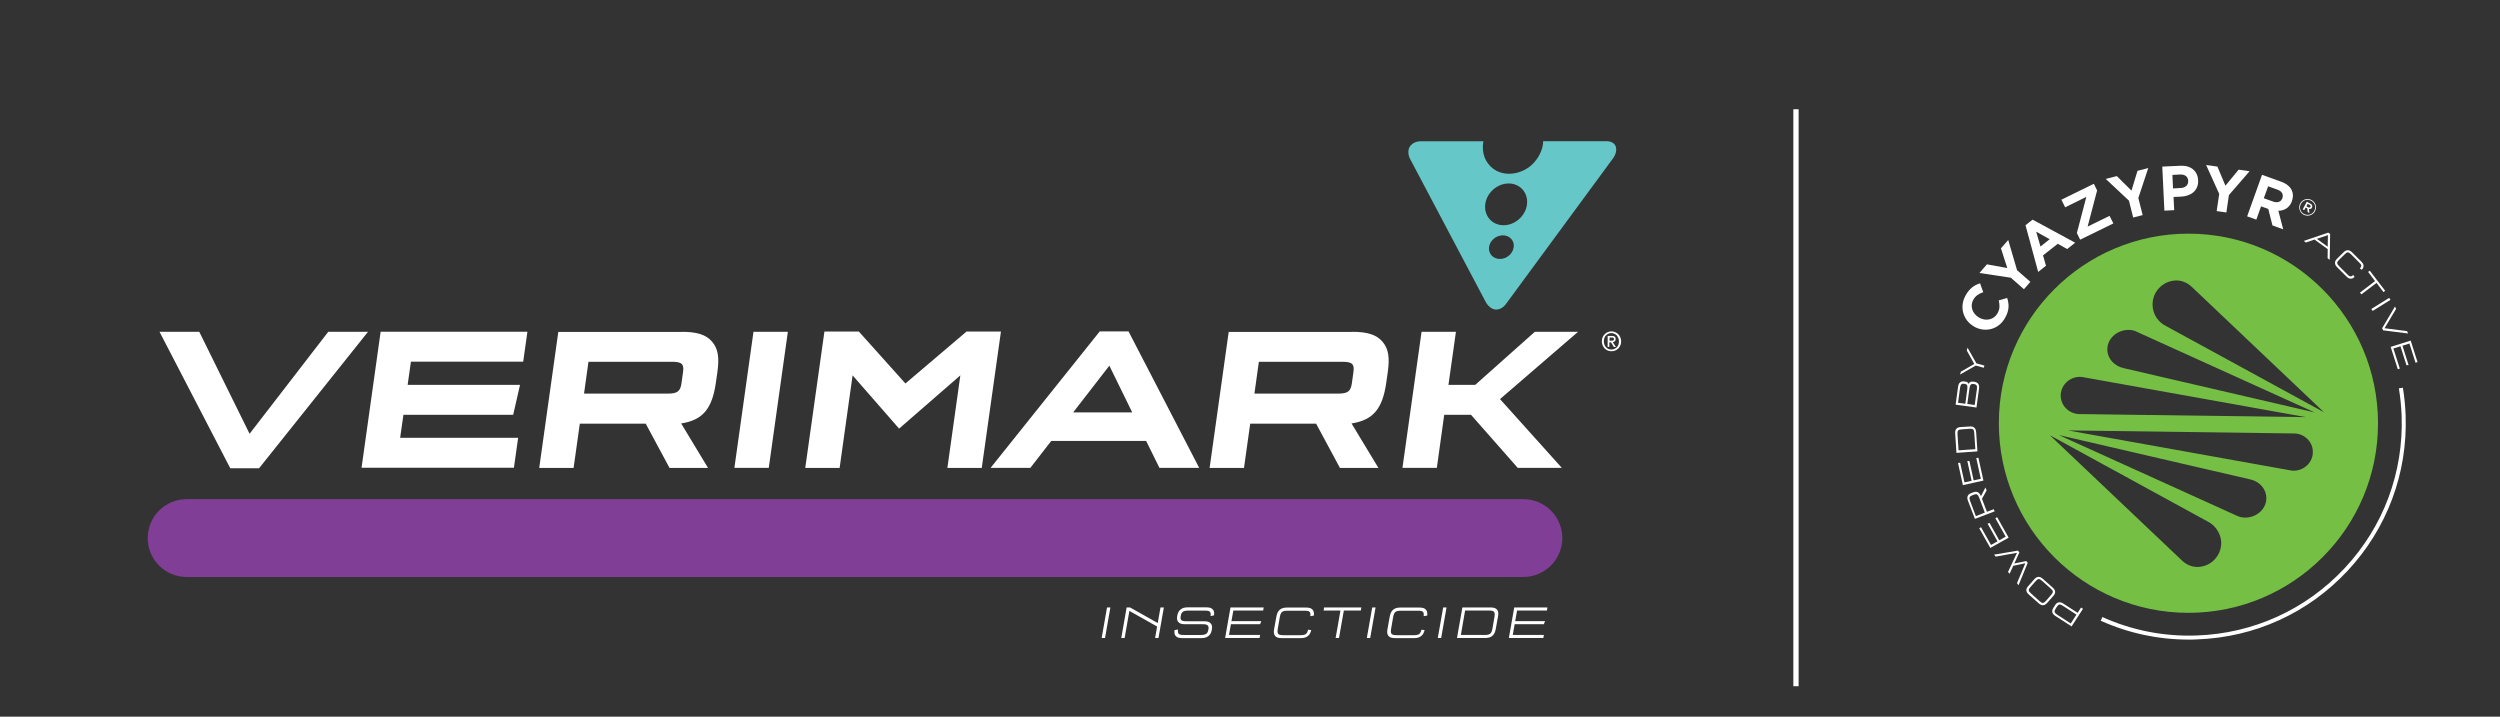 <?xml version="1.0" encoding="utf-8"?>
<!-- Generator: Adobe Illustrator 23.1.1, SVG Export Plug-In . SVG Version: 6.00 Build 0)  -->
<svg version="1.1" id="Layer_2_copy" xmlns="http://www.w3.org/2000/svg" xmlns:xlink="http://www.w3.org/1999/xlink" x="0px"
	 y="0px" viewBox="0 0 237.1 67.97" style="enable-background:new 0 0 237.1 67.97;" xml:space="preserve">
<rect x="0" y="0" width="237.1" height="67.97" fill="#333333" stroke="none"/>
<style type="text/css">
	.st0{fill:#FFFFFF;}
	.st1{fill:#75C044;}
	.st2{fill:#803E97;}
	.st3{fill:#65C7C7;}
</style>
<rect x="170.08" y="10.36" class="st0" width="0.5" height="54.72"/>
<path class="st1" d="M207.55,58.12c-9.93,0-17.98-8.05-17.98-17.98c0-9.93,8.05-17.98,17.98-17.98s17.98,8.05,17.98,17.98
	C225.54,50.07,217.48,58.12,207.55,58.12 M209.59,49.58L209.59,49.58L209.59,49.58c-0.09-0.06-0.17-0.1-0.25-0.14l-14.94-8.17
	l12.58,11.93l0,0c0.41,0.37,0.93,0.59,1.49,0.57c1.26-0.05,2.24-1.11,2.19-2.37C210.61,50.64,210.19,49.97,209.59,49.58z
	 M213.34,45.45L213.34,45.45l-18.08-4.19l16.92,7.67l0,0c0.25,0.11,0.53,0.17,0.82,0.16c1.11-0.04,1.98-0.9,1.94-1.91
	C214.9,46.3,214.22,45.61,213.34,45.45z M217.63,41.11L217.63,41.11l-21.52-0.29l21.17,3.8l0,0c0.11,0.02,0.21,0.03,0.32,0.02
	c1-0.04,1.79-0.86,1.75-1.84C219.32,41.88,218.56,41.15,217.63,41.11z M220.41,39.1l-12.58-11.93l0,0
	c-0.41-0.37-0.93-0.59-1.49-0.57c-1.26,0.05-2.24,1.11-2.19,2.37c0.03,0.87,0.56,1.61,1.29,1.96l0,0L220.41,39.1z M219.54,39.12
	l-16.77-7.6c-0.07-0.04-0.14-0.07-0.21-0.1l-0.02-0.01l0,0c-0.23-0.09-0.48-0.13-0.74-0.12c-1.11,0.04-1.98,0.9-1.94,1.91
	c0.03,0.84,0.68,1.52,1.53,1.71l0,0L219.54,39.12z M218.69,39.56l-21.13-3.79l0,0c-0.12-0.02-0.24-0.03-0.37-0.03
	c-1,0.04-1.79,0.86-1.75,1.84c0.04,0.93,0.8,1.66,1.74,1.69l0,0L218.69,39.56z"/>
<g>
	<g>
		<path class="st0" d="M194.95,58.43c-0.19-0.12-0.28-0.23-0.31-0.37s0.01-0.27,0.13-0.46l0.11-0.17c0.12-0.19,0.22-0.28,0.37-0.3
			c0.14-0.03,0.28,0.01,0.46,0.13l1.33,0.86l0.33-0.5l0.18,0.12l-1.08,1.67L194.95,58.43z M196.93,58.29l-1.28-0.83
			c-0.3-0.2-0.41-0.17-0.61,0.13l-0.06,0.1c-0.19,0.3-0.17,0.41,0.13,0.61l1.28,0.83L196.93,58.29z"/>
	</g>
	<g>
		<path class="st0" d="M192.91,54.96c0.15-0.17,0.26-0.24,0.41-0.25c0.14-0.01,0.27,0.05,0.44,0.2l0.9,0.8
			c0.17,0.15,0.24,0.27,0.25,0.41c0.01,0.14-0.05,0.27-0.2,0.43l-0.53,0.6c-0.15,0.17-0.26,0.24-0.41,0.25
			c-0.14,0.01-0.27-0.05-0.44-0.2l-0.9-0.8c-0.17-0.15-0.24-0.27-0.25-0.41c-0.01-0.14,0.05-0.27,0.2-0.43L192.91,54.96z
			 M193.43,57.01c0.27,0.24,0.38,0.23,0.62-0.04l0.47-0.54c0.24-0.27,0.23-0.38-0.04-0.62l-0.81-0.72
			c-0.27-0.24-0.38-0.23-0.62,0.04l-0.47,0.53c-0.24,0.27-0.23,0.38,0.04,0.62L193.43,57.01z"/>
	</g>
	<g>
		<path class="st0" d="M192.17,53.21l0.14,0.17l-0.87,2.12l-0.15-0.19l0.79-1.89l-1.14,0.24l-0.35,0.76l-0.15-0.18l0.85-1.81
			l-2.02,0.36l-0.15-0.19l2.26-0.38l0.14,0.17l-0.48,1.05L192.17,53.21z"/>
	</g>
	<g>
		<path class="st0" d="M188.83,51.68l0.61-0.34l-0.94-1.68l0.19-0.06l0.92,1.64l0.61-0.34l-0.98-1.75l0.17-0.1l1.09,1.94l-1.74,0.98
			l-1.05-1.87l0.17-0.1L188.83,51.68z"/>
	</g>
	<g>
		<path class="st0" d="M186.65,47.52c-0.08-0.21-0.09-0.35-0.03-0.48c0.06-0.13,0.16-0.22,0.38-0.3l0.09-0.03
			c0.21-0.08,0.35-0.09,0.48-0.03c0.13,0.06,0.22,0.17,0.3,0.38l0,0l0.43-0.83l0.11,0.28l-0.44,0.8l0.47,1.23l0.65-0.25l0.08,0.21
			l-1.87,0.71L186.65,47.52z M188.24,48.61l-0.54-1.42c-0.13-0.33-0.23-0.38-0.57-0.25l-0.02,0.01c-0.34,0.13-0.38,0.23-0.26,0.57
			l0.54,1.43L188.24,48.61z"/>
	</g>
	<g>
		<path class="st0" d="M186.31,45.75l0.68-0.15l-0.41-1.88l0.2,0l0.4,1.84l0.68-0.15l-0.43-1.96l0.2-0.04l0.48,2.17l-1.95,0.43
			l-0.46-2.09l0.2-0.04L186.31,45.75z"/>
	</g>
	<g>
		<path class="st0" d="M185.43,41.14c-0.02-0.23,0.02-0.36,0.11-0.47c0.09-0.11,0.22-0.16,0.44-0.17l0.8-0.05
			c0.22-0.02,0.36,0.01,0.46,0.11c0.11,0.09,0.16,0.22,0.18,0.45l0.12,1.8l-1.99,0.14L185.43,41.14z M187.34,42.6l-0.1-1.52
			c-0.02-0.36-0.11-0.44-0.47-0.41l-0.71,0.05c-0.36,0.02-0.43,0.11-0.41,0.47l0.1,1.52L187.34,42.6z"/>
	</g>
	<g>
		<path class="st0" d="M185.7,36.7c0.03-0.22,0.09-0.35,0.2-0.44c0.11-0.09,0.23-0.11,0.43-0.08c0.23,0.03,0.31,0.08,0.37,0.23
			c0.09-0.19,0.22-0.25,0.51-0.21c0.2,0.03,0.31,0.09,0.4,0.19c0.08,0.12,0.11,0.25,0.08,0.47l-0.24,1.79l-1.98-0.27L185.7,36.7z
			 M186.39,38.29l0.19-1.41c0.04-0.33-0.03-0.45-0.28-0.48c-0.26-0.04-0.36,0.06-0.41,0.39l-0.19,1.41L186.39,38.29z M187.28,38.41
			l0.21-1.51c0.04-0.32-0.03-0.44-0.29-0.48c-0.26-0.04-0.36,0.06-0.41,0.38l-0.21,1.51L187.28,38.41z"/>
	</g>
	<g>
		<path class="st0" d="M185.89,35.52l0.08-0.27l1.27-0.73l-0.71-1.28l0.07-0.27l0.84,1.49l0.76,0.21l-0.06,0.21l-0.76-0.21
			L185.89,35.52z"/>
	</g>
	<g>
		<path class="st0" d="M187.25,30.99l-0.01-0.01c-1.04-0.58-1.45-1.84-0.82-2.97c0.39-0.69,0.85-0.98,1.37-1.14l0.3,0.84
			c-0.41,0.14-0.73,0.34-0.94,0.71c-0.35,0.62-0.08,1.35,0.55,1.7l0.01,0.01c0.63,0.35,1.39,0.21,1.74-0.43
			c0.23-0.42,0.21-0.77,0.11-1.21l0.8-0.23c0.19,0.6,0.21,1.16-0.19,1.87C189.58,31.23,188.3,31.57,187.25,30.99z"/>
	</g>
	<g>
		<path class="st0" d="M190.71,26.34l-2.98-0.45l0.71-0.82l1.93,0.35l-0.6-1.87l0.69-0.79l0.84,2.87l1.26,1.1l-0.61,0.7
			L190.71,26.34z"/>
	</g>
	<g>
		<path class="st0" d="M192.1,21.36l0.67-0.53l4.04,2.19l-0.76,0.6l-0.89-0.5l-1.4,1.1l0.28,0.98l-0.74,0.59L192.1,21.36z
			 M194.39,22.69l-1.28-0.72l0.41,1.41L194.39,22.69z"/>
	</g>
	<g>
		<path class="st0" d="M196.97,22.1l0.9-3.43l-2.01,0.99l-0.36-0.72l3.08-1.51l0.31,0.63l-0.9,3.43l2.08-1.02l0.36,0.72l-3.15,1.54
			L196.97,22.1z"/>
	</g>
	<g>
		<path class="st0" d="M201.91,19.03l-2.2-2.06l1.05-0.27l1.39,1.38l0.57-1.88l1.02-0.26l-0.94,2.84l0.41,1.62l-0.9,0.23
			L201.91,19.03z"/>
	</g>
	<g>
		<path class="st0" d="M205.07,15.8l1.72-0.08c1-0.05,1.64,0.51,1.68,1.37l0,0.01c0.05,0.97-0.68,1.51-1.63,1.55l-0.7,0.03
			l0.06,1.25l-0.93,0.05L205.07,15.8z M206.83,17.83c0.46-0.02,0.72-0.31,0.7-0.67l0-0.01c-0.02-0.41-0.32-0.62-0.78-0.6l-0.72,0.04
			l0.06,1.28L206.83,17.83z"/>
	</g>
	<g>
		<path class="st0" d="M210.47,18.39l-1.24-2.74l1.07,0.15l0.76,1.81l1.25-1.52l1.04,0.15l-1.96,2.26l-0.24,1.65l-0.92-0.13
			L210.47,18.39z"/>
	</g>
	<g>
		<path class="st0" d="M214.53,16.58l1.81,0.65c0.5,0.18,0.84,0.46,1.01,0.81c0.14,0.3,0.15,0.65,0.02,1.02l0,0.01
			c-0.23,0.64-0.72,0.91-1.29,0.92l0.46,1.76l-1.02-0.37l-0.4-1.57l-0.01,0l-0.67-0.24l-0.45,1.26l-0.87-0.31L214.53,16.58z
			 M215.59,19.12c0.42,0.15,0.75,0.01,0.87-0.32l0-0.01c0.13-0.37-0.06-0.66-0.48-0.81l-0.87-0.31l-0.41,1.13L215.59,19.12z"/>
	</g>
	<g>
		<path class="st0" d="M218.15,19.29L218.15,19.29c0.21-0.38,0.69-0.53,1.08-0.32c0.39,0.21,0.53,0.69,0.32,1.07l0,0
			c-0.2,0.38-0.68,0.53-1.08,0.32C218.09,20.15,217.95,19.67,218.15,19.29z M219.48,20L219.48,20c0.19-0.35,0.07-0.77-0.29-0.96
			c-0.36-0.19-0.78-0.06-0.97,0.29l0,0c-0.19,0.34-0.07,0.77,0.29,0.96C218.87,20.48,219.3,20.35,219.48,20z M218.78,19.13
			l0.33,0.18c0.1,0.05,0.16,0.12,0.18,0.2c0.02,0.06,0.01,0.12-0.02,0.18l0,0c-0.06,0.12-0.17,0.15-0.29,0.13l0.05,0.38l-0.17-0.09
			l-0.04-0.35l0,0l-0.15-0.08l-0.14,0.25l-0.14-0.07L218.78,19.13z M218.91,19.66c0.09,0.05,0.17,0.03,0.21-0.04l0,0
			c0.04-0.07,0.01-0.14-0.08-0.19l-0.18-0.1l-0.12,0.23L218.91,19.66z"/>
	</g>
	<g>
		<path class="st0" d="M218.49,22.85l2.32-0.79l0.18,0.13l-0.04,2.45l-0.2-0.15l0.01-0.86l-1.25-0.91L218.69,23L218.49,22.85z
			 M219.73,22.65l1.03,0.75l0.02-1.1L219.73,22.65z"/>
	</g>
	<g>
		<path class="st0" d="M223.31,26.27c-0.15,0.12-0.24,0.16-0.37,0.16c-0.14,0-0.27-0.06-0.42-0.22l-0.85-0.85
			c-0.16-0.16-0.22-0.28-0.22-0.43c0-0.14,0.06-0.26,0.22-0.42l0.57-0.56c0.16-0.16,0.28-0.22,0.42-0.22c0.14,0,0.27,0.06,0.43,0.22
			l0.85,0.85c0.16,0.16,0.22,0.28,0.22,0.42c0,0.13-0.04,0.22-0.16,0.37l-0.19-0.13c0.19-0.22,0.18-0.33-0.06-0.56l-0.77-0.77
			c-0.25-0.26-0.37-0.26-0.62,0l-0.51,0.5c-0.25,0.25-0.25,0.37,0,0.62l0.77,0.77c0.24,0.24,0.35,0.25,0.56,0.06L223.31,26.27z"/>
	</g>
	<g>
		<path class="st0" d="M223.95,27.92l-0.13-0.17l1.43-1.09l-0.66-0.87l0.16-0.12l1.46,1.91l-0.16,0.12l-0.66-0.87L223.95,27.92z"/>
	</g>
	<g>
		<path class="st0" d="M225.02,29.49l-0.12-0.19l1.69-1.05l0.12,0.19L225.02,29.49z"/>
	</g>
	<g>
		<path class="st0" d="M228.39,31.63l-2.37-0.3l-0.1-0.2l1.22-2.06l0.11,0.22l-1.1,1.84l2.13,0.27L228.39,31.63z"/>
	</g>
	<g>
		<path class="st0" d="M228.51,32.58l-0.66,0.21l0.58,1.83l-0.2,0.02l-0.57-1.8l-0.67,0.21l0.61,1.91l-0.19,0.06l-0.68-2.12l1.9-0.6
			l0.65,2.04l-0.19,0.06L228.51,32.58z"/>
	</g>
	<g>
		<path class="st0" d="M207.61,60.66c-2.91,0-5.73-0.6-8.38-1.79l0.16-0.35c2.82,1.27,5.83,1.86,8.95,1.75
			c5.38-0.19,10.36-2.46,14.03-6.39c3.67-3.93,5.59-9.06,5.4-14.44c-0.03-0.87-0.12-1.75-0.26-2.61l0.38-0.06
			c0.14,0.87,0.23,1.76,0.26,2.65c0.19,5.48-1.76,10.7-5.5,14.71c-3.74,4.01-8.81,6.32-14.29,6.51
			C208.1,60.66,207.85,60.66,207.61,60.66z"/>
	</g>
</g>
<g>
	<path class="st2" d="M144.47,54.72H17.7c-2.04,0-3.69-1.65-3.69-3.69s1.65-3.69,3.69-3.69h126.78c2.04,0,3.69,1.65,3.69,3.69
		S146.51,54.72,144.47,54.72z"/>
</g>
<g>
	<g>
		<g>
			<path class="st0" d="M31.13,31.47h3.77L24.57,44.41h-2.73l-6.71-12.94h3.77l4.77,9.67L31.13,31.47z"/>
		</g>
		<g>
			<path class="st0" d="M38.97,34.32l-0.31,2.18h10.66l-0.65,2.84H38.26l-0.31,2.18h11.19l-0.4,2.84H34.29l1.81-12.9h13.92
				l-0.4,2.84H38.97z"/>
		</g>
		<g>
			<path class="st0" d="M64.67,31.47c1.44,0,2.29,0.27,2.86,0.93c0.57,0.66,0.71,1.49,0.5,2.94l-0.14,0.97
				c-0.35,2.47-1.26,3.54-3.29,3.85l2.55,4.22H63.5l-2.26-4.2h-6.25l-0.59,4.2h-3.26l1.81-12.9H64.67z M63.32,37.33
				c0.92,0,1.2-0.21,1.31-0.97l0.15-1.08c0.11-0.75-0.12-0.97-1.04-0.97h-7.93l-0.42,3.02H63.32z"/>
		</g>
		<g>
			<path class="st0" d="M72.91,44.37h-3.26l1.81-12.9h3.26L72.91,44.37z"/>
		</g>
		<g>
			<path class="st0" d="M91.67,31.44h3.26l-1.82,12.94h-3.26l1.23-8.78l-5.81,5.05l-4.41-5.05l-1.23,8.78h-3.26l1.82-12.94h3.26
				l4.42,4.93L91.67,31.44z"/>
		</g>
		<g>
			<path class="st0" d="M99.7,41.82l-1.98,2.55h-3.77l10.35-12.94h2.73l6.7,12.94h-3.77l-1.26-2.55H99.7z M101.78,39.11h5.6
				l-2.17-4.43L101.78,39.11z"/>
		</g>
		<g>
			<path class="st0" d="M128.25,31.47c1.44,0,2.29,0.27,2.86,0.93c0.57,0.66,0.71,1.49,0.5,2.94l-0.14,0.97
				c-0.35,2.47-1.26,3.54-3.29,3.85l2.55,4.22h-3.65l-2.26-4.2h-6.25l-0.59,4.2h-3.26l1.81-12.9H128.25z M126.9,37.33
				c0.92,0,1.2-0.21,1.31-0.97l0.15-1.08c0.11-0.75-0.12-0.97-1.04-0.97h-7.93l-0.42,3.02H126.9z"/>
		</g>
		<g>
			<path class="st0" d="M136.27,44.37h-3.26l1.81-12.9h3.26l-0.71,5.03h2.54l5.65-5.03h4.1l-7.4,6.38l5.86,6.52h-4.18l-4.43-5.03
				h-2.54L136.27,44.37z"/>
		</g>
	</g>
	<g>
		<g>
			<path class="st0" d="M153.75,32.37c0,0.14-0.02,0.27-0.07,0.38c-0.05,0.12-0.12,0.21-0.2,0.3c-0.08,0.08-0.18,0.15-0.29,0.19
				c-0.11,0.05-0.23,0.07-0.35,0.07c-0.14,0-0.26-0.02-0.37-0.07c-0.11-0.05-0.21-0.11-0.29-0.2c-0.08-0.08-0.14-0.18-0.19-0.3
				c-0.05-0.11-0.07-0.24-0.07-0.37c0-0.14,0.02-0.27,0.07-0.38c0.05-0.12,0.12-0.21,0.2-0.3c0.08-0.08,0.18-0.15,0.29-0.19
				c0.11-0.05,0.23-0.07,0.35-0.07c0.12,0,0.24,0.02,0.35,0.07c0.11,0.05,0.21,0.11,0.29,0.19c0.08,0.08,0.15,0.18,0.2,0.3
				C153.72,32.1,153.75,32.23,153.75,32.37z M153.54,32.37c0-0.11-0.02-0.22-0.06-0.31c-0.04-0.1-0.09-0.18-0.15-0.25
				c-0.06-0.07-0.14-0.12-0.23-0.16c-0.09-0.04-0.18-0.06-0.28-0.06c-0.1,0-0.2,0.02-0.28,0.06c-0.09,0.04-0.16,0.09-0.23,0.16
				c-0.07,0.07-0.12,0.15-0.15,0.25c-0.04,0.1-0.05,0.2-0.05,0.31c0,0.11,0.02,0.21,0.05,0.3c0.03,0.09,0.08,0.18,0.14,0.25
				c0.06,0.07,0.14,0.13,0.23,0.17c0.09,0.04,0.19,0.06,0.3,0.06c0.1,0,0.19-0.02,0.28-0.06c0.09-0.04,0.16-0.09,0.23-0.16
				c0.07-0.07,0.12-0.15,0.15-0.24C153.53,32.59,153.54,32.48,153.54,32.37z M152.64,32.9h-0.17v-1.04h0.39
				c0.12,0,0.22,0.02,0.28,0.07c0.06,0.05,0.09,0.12,0.09,0.23c0,0.09-0.03,0.16-0.08,0.21c-0.05,0.04-0.12,0.07-0.19,0.08
				l0.29,0.46h-0.19l-0.27-0.44h-0.16V32.9z M152.83,32.31c0.03,0,0.06,0,0.09,0c0.03,0,0.05-0.01,0.08-0.02
				c0.02-0.01,0.04-0.03,0.05-0.05c0.01-0.02,0.02-0.05,0.02-0.09c0-0.03-0.01-0.06-0.02-0.08c-0.01-0.02-0.03-0.03-0.05-0.04
				c-0.02-0.01-0.05-0.02-0.07-0.02c-0.03,0-0.05,0-0.08,0h-0.2v0.3H152.83z"/>
		</g>
	</g>
</g>
<g>
	<g>
		<path class="st0" d="M104.8,60.51h-0.32l0.51-2.9h0.32L104.8,60.51z"/>
	</g>
	<g>
		<path class="st0" d="M106.66,60.51h-0.32l0.51-2.9h0.32l2.63,1.48l0.26-1.48h0.32l-0.51,2.9h-0.32l0.19-1.09l-2.63-1.48
			L106.66,60.51z"/>
	</g>
	<g>
		<path class="st0" d="M114.81,58.43c0.05-0.42-0.06-0.52-0.55-0.52h-1.55c-0.49,0-0.66,0.12-0.73,0.51
			c-0.07,0.39,0.06,0.5,0.55,0.5h1.66c0.34,0,0.51,0.06,0.64,0.21c0.12,0.14,0.15,0.31,0.1,0.59c-0.05,0.28-0.14,0.46-0.31,0.59
			c-0.18,0.15-0.39,0.21-0.71,0.21h-1.77c-0.33,0-0.51-0.06-0.64-0.21c-0.11-0.13-0.14-0.27-0.11-0.55l0.33-0.06
			c-0.04,0.42,0.06,0.52,0.56,0.52h1.59c0.49,0,0.67-0.12,0.73-0.51c0.04-0.2,0.02-0.3-0.05-0.38c-0.09-0.1-0.22-0.13-0.5-0.13
			h-1.66c-0.33,0-0.51-0.06-0.64-0.21c-0.12-0.13-0.15-0.31-0.1-0.59c0.05-0.28,0.14-0.46,0.31-0.59c0.18-0.15,0.38-0.21,0.71-0.21
			h1.72c0.33,0,0.51,0.06,0.64,0.21c0.11,0.13,0.14,0.27,0.11,0.55L114.81,58.43z"/>
	</g>
	<g>
		<path class="st0" d="M116.97,57.9l-0.18,1.01h2.83l-0.11,0.29h-2.77l-0.18,1.02h2.95l-0.05,0.29h-3.27l0.51-2.9h3.15l-0.05,0.29
			H116.97z"/>
	</g>
	<g>
		<path class="st0" d="M124.36,59.76c-0.08,0.28-0.15,0.42-0.31,0.55c-0.18,0.15-0.38,0.21-0.71,0.21h-1.77
			c-0.33,0-0.51-0.06-0.64-0.21c-0.12-0.15-0.15-0.34-0.09-0.66l0.21-1.16c0.06-0.33,0.15-0.51,0.32-0.66
			c0.18-0.15,0.38-0.21,0.71-0.21h1.77c0.33,0,0.51,0.06,0.64,0.21c0.11,0.13,0.14,0.27,0.12,0.55l-0.34,0.06
			c0.05-0.42-0.06-0.52-0.55-0.52h-1.59c-0.53,0-0.67,0.12-0.76,0.64l-0.18,1.04c-0.09,0.52,0.01,0.64,0.54,0.64h1.59
			c0.49,0,0.64-0.1,0.74-0.52L124.36,59.76z"/>
	</g>
	<g>
		<path class="st0" d="M126.99,60.51h-0.32l0.46-2.61h-1.6l0.05-0.29h3.53l-0.05,0.29h-1.61L126.99,60.51z"/>
	</g>
	<g>
		<path class="st0" d="M129.95,60.51h-0.32l0.51-2.9h0.32L129.95,60.51z"/>
	</g>
	<g>
		<path class="st0" d="M135.11,59.76c-0.08,0.28-0.15,0.42-0.31,0.55c-0.18,0.15-0.38,0.21-0.71,0.21h-1.77
			c-0.33,0-0.51-0.06-0.64-0.21c-0.12-0.15-0.15-0.34-0.09-0.66l0.21-1.16c0.06-0.33,0.15-0.51,0.32-0.66
			c0.18-0.15,0.38-0.21,0.71-0.21h1.77c0.33,0,0.51,0.06,0.64,0.21c0.11,0.13,0.14,0.27,0.12,0.55l-0.34,0.06
			c0.05-0.42-0.06-0.52-0.55-0.52h-1.59c-0.53,0-0.67,0.12-0.76,0.64l-0.18,1.04c-0.09,0.52,0.01,0.64,0.54,0.64h1.59
			c0.49,0,0.64-0.1,0.74-0.52L135.11,59.76z"/>
	</g>
	<g>
		<path class="st0" d="M136.68,60.51h-0.32l0.51-2.9h0.32L136.68,60.51z"/>
	</g>
	<g>
		<path class="st0" d="M141.34,57.61c0.33,0,0.51,0.06,0.64,0.21c0.12,0.15,0.15,0.34,0.09,0.66l-0.21,1.16
			c-0.06,0.33-0.15,0.51-0.32,0.66c-0.18,0.15-0.38,0.21-0.71,0.21h-2.65l0.51-2.9H141.34z M138.55,60.22h2.24
			c0.53,0,0.67-0.12,0.76-0.64l0.18-1.04c0.09-0.52-0.01-0.64-0.54-0.64h-2.24L138.55,60.22z"/>
	</g>
	<g>
		<path class="st0" d="M143.88,57.9l-0.18,1.01h2.83l-0.11,0.29h-2.77l-0.18,1.02h2.95l-0.05,0.29h-3.27l0.51-2.9h3.15l-0.05,0.29
			H143.88z"/>
	</g>
</g>
<g>
	<path class="st3" d="M146.35,13.39h6.1c0,0,0.54,0.02,0.74,0.4c0.29,0.57-0.19,1.2-0.19,1.2l-10.16,13.82c0,0-0.35,0.54-0.92,0.55
		c-0.67,0.01-1.04-0.77-1.04-0.77l-7.19-13.6c0,0-0.35-0.74,0.14-1.24c0.38-0.39,0.94-0.35,0.94-0.35h5.92c0,0-0.24,0.96,0.26,1.84
		c0.99,1.73,3.26,1.47,4.41,0.31C146.42,14.47,146.35,13.39,146.35,13.39z M143.08,17.4c-1.09,0-2.09,0.89-2.22,1.98
		c-0.13,1.09,0.64,1.98,1.74,1.98c1.09,0,2.09-0.89,2.22-1.98C144.95,18.29,144.17,17.4,143.08,17.4 M142.53,22.32
		c-0.65,0-1.23,0.5-1.31,1.12c-0.08,0.62,0.39,1.12,1.03,1.12c0.65,0,1.23-0.5,1.31-1.12C143.64,22.82,143.18,22.32,142.53,22.32"/>
</g>
</svg>
